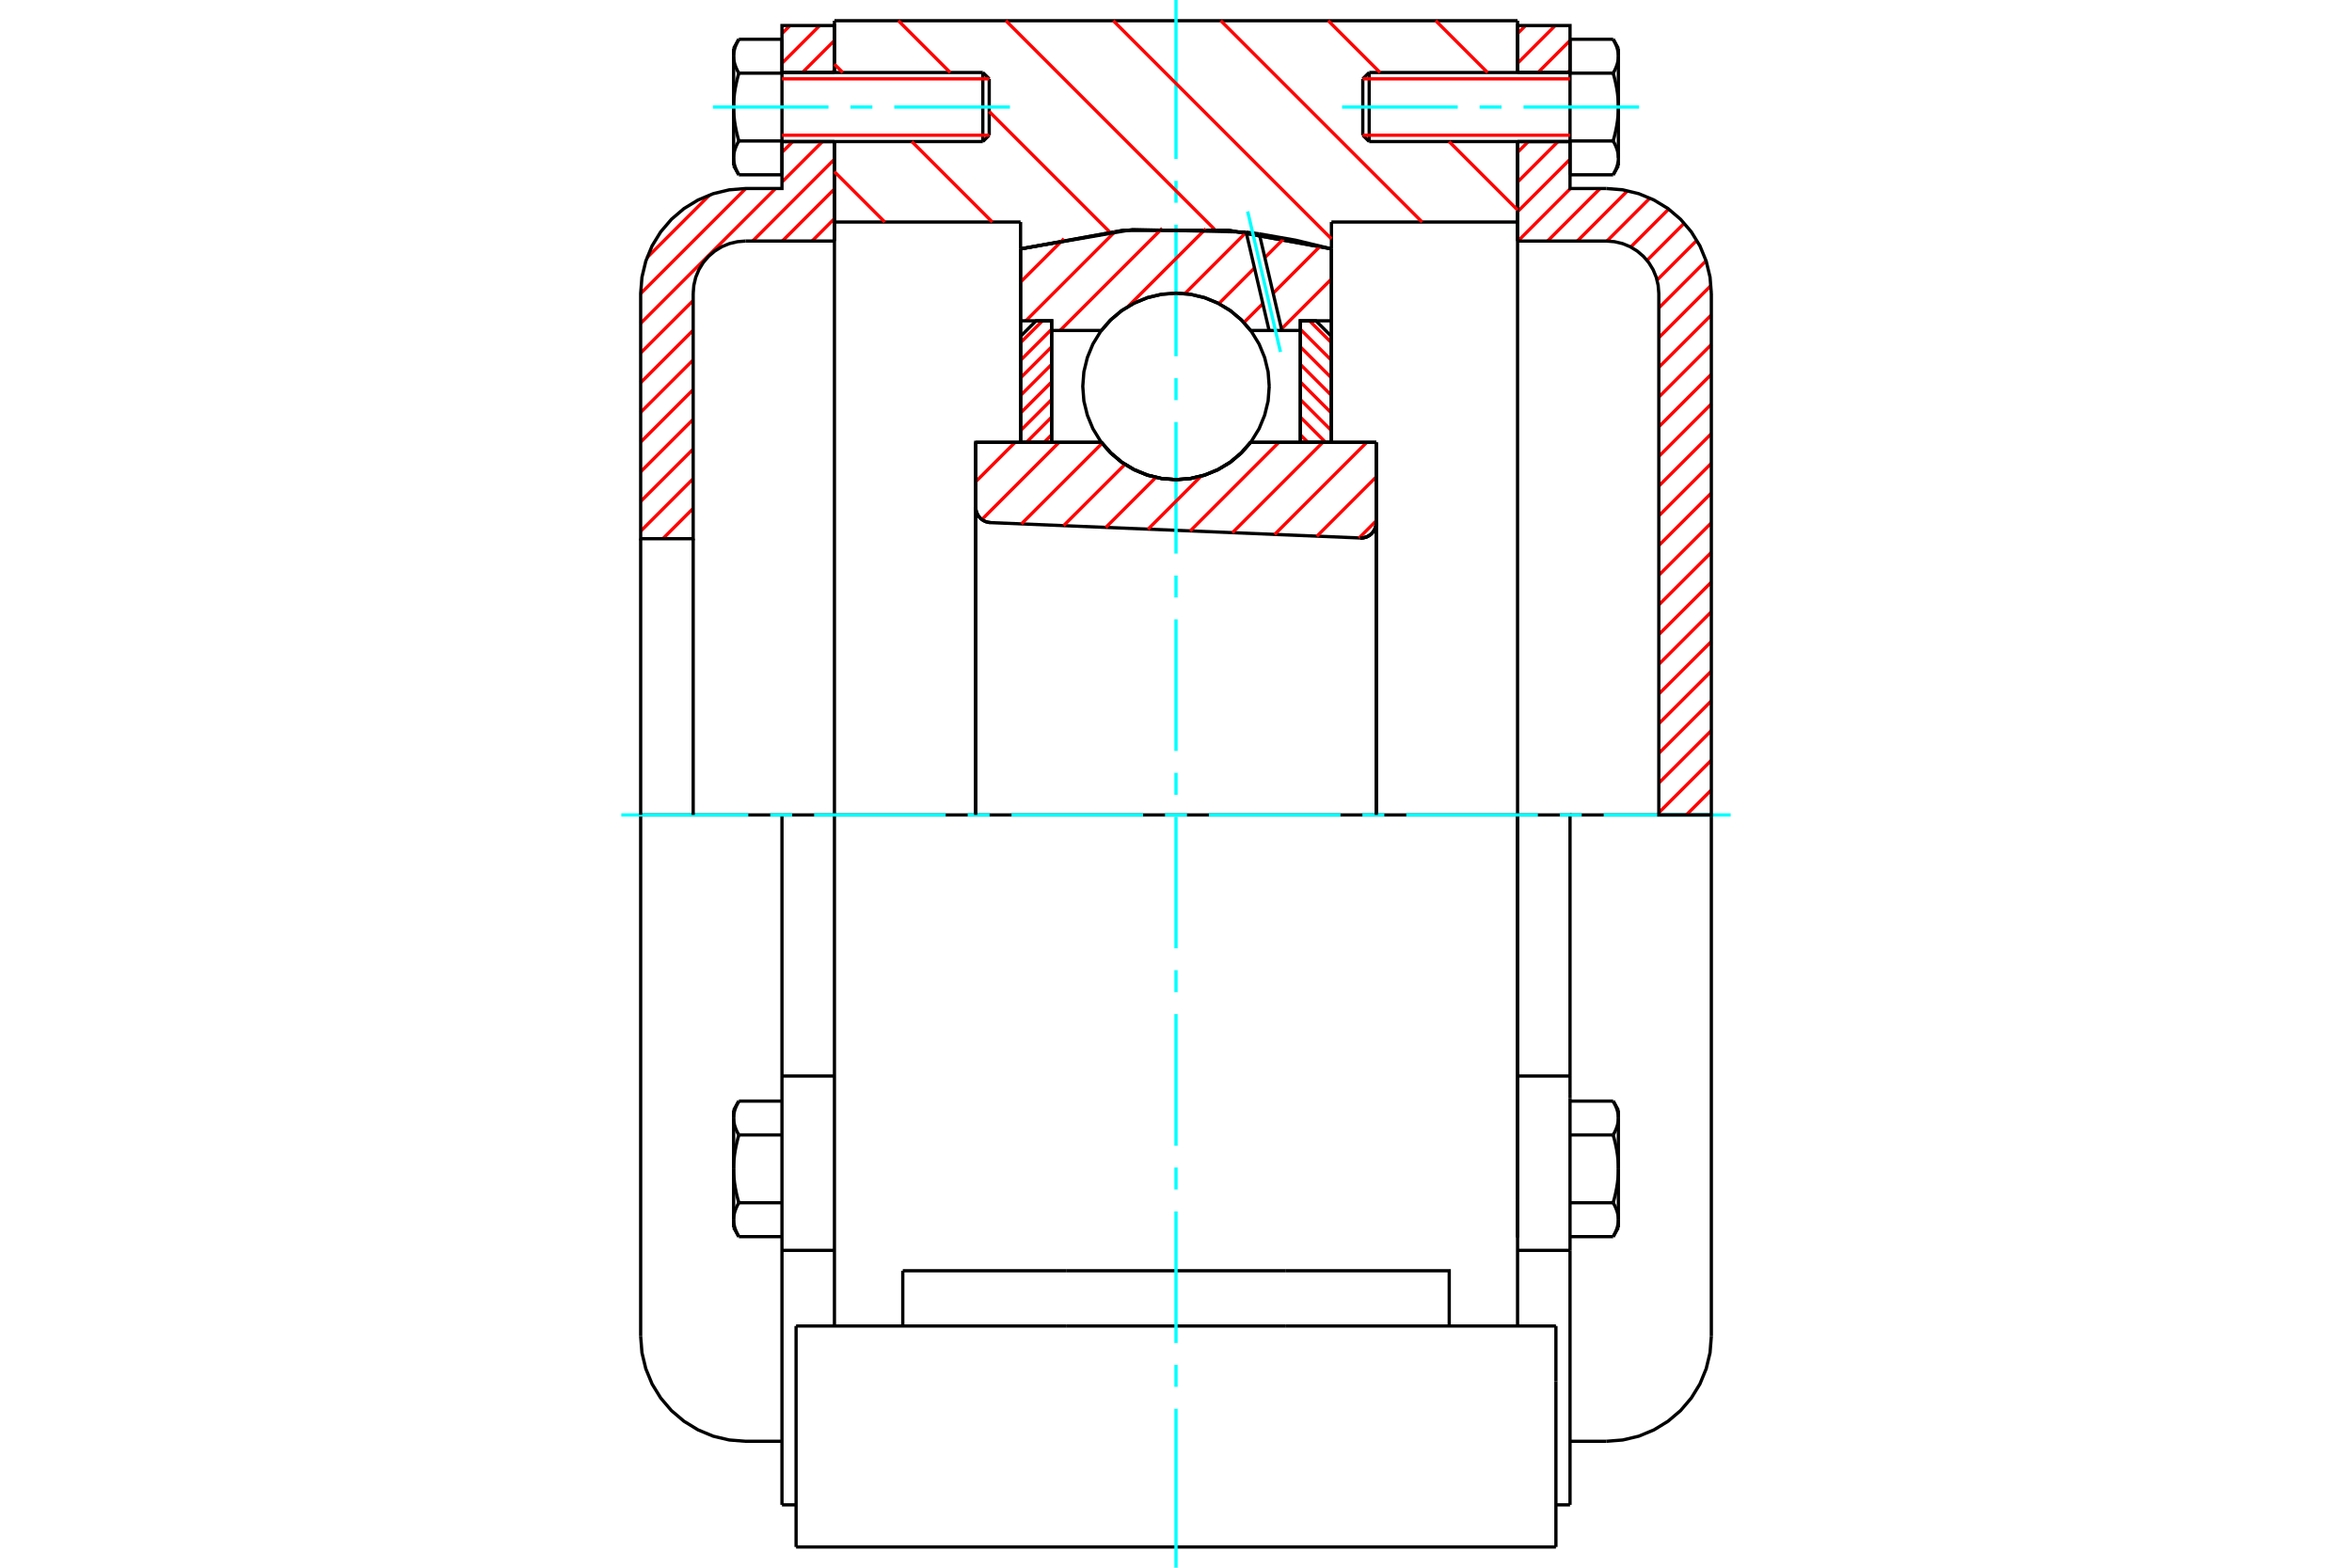 <?xml version="1.0" standalone="no"?>
<!DOCTYPE svg PUBLIC "-//W3C//DTD SVG 1.1//EN"
	"http://www.w3.org/Graphics/SVG/1.1/DTD/svg11.dtd">
<svg xmlns="http://www.w3.org/2000/svg" height="100%" width="100%" viewBox="0 0 36000 24000">
	<rect x="-1800" y="-1200" width="39600" height="26400" style="fill:#FFF"/>
	<g style="fill:none; fill-rule:evenodd" transform="matrix(1 0 0 1 0 0)">
		<g style="fill:none; stroke:#000; stroke-width:50; shape-rendering:geometricPrecision">
			<polyline points="20818,8236 20857,8235 20894,8227 20930,8214 20963,8195 20993,8170 21018,8142 21039,8109 21054,8074 21063,8037 21066,7999"/>
			<line x1="21066" y1="6772" x2="21066" y2="7999"/>
			<line x1="19142" y1="6772" x2="21066" y2="6772"/>
			<polyline points="16858,6772 17004,6937 17173,7079 17362,7192 17566,7275 17780,7326 18000,7343 18220,7326 18434,7275 18638,7192 18827,7079 18996,6937 19142,6772"/>
			<line x1="14934" y1="6772" x2="16858" y2="6772"/>
			<line x1="14934" y1="7763" x2="14934" y2="6772"/>
			<polyline points="14934,7763 14937,7799 14945,7835 14959,7868 14977,7900 15000,7928 15027,7952 15058,7972 15091,7987 15126,7996 15162,8001"/>
			<line x1="20818" y1="8236" x2="15162" y2="8001"/>
			<line x1="21066" y1="7999" x2="21066" y2="12476"/>
			<line x1="14934" y1="7763" x2="14934" y2="12476"/>
			<polyline points="20818,8236 20857,8235 20894,8227 20930,8214 20963,8195 20993,8170 21018,8142 21039,8109 21054,8074 21063,8037 21066,7999"/>
			<line x1="23228" y1="12476" x2="12772" y2="12476"/>
			<line x1="23228" y1="3399" x2="20379" y2="3399"/>
			<line x1="23228" y1="2167" x2="23228" y2="3399"/>
			<line x1="23228" y1="317" x2="23228" y2="1110"/>
			<line x1="12772" y1="317" x2="23228" y2="317"/>
			<line x1="12772" y1="1110" x2="12772" y2="317"/>
			<line x1="12772" y1="3399" x2="12772" y2="2167"/>
			<line x1="15621" y1="3399" x2="12772" y2="3399"/>
			<line x1="15621" y1="3810" x2="15621" y2="3399"/>
			<polyline points="20379,3810 18801,3525 17199,3525 15621,3810"/>
			<line x1="20379" y1="3399" x2="20379" y2="3810"/>
			<line x1="15621" y1="6772" x2="15621" y2="3810"/>
			<line x1="12772" y1="12476" x2="12772" y2="3399"/>
			<line x1="20379" y1="3810" x2="20379" y2="6772"/>
			<polyline points="12772,20300 12772,18369 12772,12476"/>
			<line x1="12185" y1="23683" x2="23815" y2="23683"/>
			<line x1="13818" y1="20300" x2="13818" y2="19454"/>
			<line x1="16327" y1="19454" x2="13818" y2="19454"/>
			<line x1="16327" y1="20300" x2="19673" y2="20300"/>
			<line x1="19673" y1="19454" x2="16327" y2="19454"/>
			<polyline points="22182,20300 22182,19454 19673,19454"/>
			<line x1="23228" y1="20300" x2="23228" y2="18369"/>
			<line x1="19673" y1="20300" x2="23815" y2="20300"/>
			<line x1="23228" y1="3399" x2="23228" y2="18944"/>
			<line x1="23815" y1="21145" x2="23815" y2="20300"/>
			<line x1="23815" y1="23683" x2="23815" y2="21145"/>
			<polyline points="12185,23683 12185,21145 12185,20300"/>
			<line x1="23228" y1="18369" x2="23228" y2="12476"/>
			<line x1="12185" y1="20300" x2="16327" y2="20300"/>
			<line x1="11969" y1="16473" x2="12772" y2="16473"/>
			<polyline points="11969,16473 11969,16748 11969,16814 11969,19142 11969,23038"/>
			<polyline points="11229,18673 11229,18680 11229,18687 11229,18694 11230,18701 11230,18708 11231,18715 11232,18722 11233,18729 11234,18737 11235,18744 11237,18751 11238,18758 11240,18765 11241,18772 11243,18779 11245,18787 11247,18794 11250,18801 11252,18808 11254,18816 11257,18823 11260,18831 11263,18838 11266,18846 11269,18853 11272,18861 11276,18868 11279,18876 11283,18884 11287,18892 11291,18900 11295,18908 11300,18916 11304,18924 11309,18932"/>
			<line x1="11229" y1="18793" x2="11229" y2="18673"/>
			<polyline points="11229,17894 11229,17909 11229,17923 11229,17937 11230,17951 11230,17965 11231,17980 11232,17994 11233,18008 11234,18022 11235,18036 11237,18051 11238,18065 11240,18079 11241,18094 11243,18108 11245,18122 11247,18137 11250,18151 11252,18166 11254,18181 11257,18196 11260,18210 11263,18225 11266,18240 11269,18255 11272,18271 11276,18286 11279,18301 11283,18317 11287,18333 11291,18348 11295,18364 11300,18380 11304,18397 11309,18413"/>
			<line x1="11229" y1="18673" x2="11229" y2="17894"/>
			<polyline points="11309,18413 11304,18421 11300,18429 11295,18438 11291,18445 11287,18453 11283,18461 11279,18469 11276,18477 11272,18484 11269,18492 11266,18500 11263,18507 11260,18514 11257,18522 11254,18529 11252,18537 11250,18544 11247,18551 11245,18558 11243,18566 11241,18573 11240,18580 11238,18587 11237,18594 11235,18601 11234,18609 11233,18616 11232,18623 11231,18630 11230,18637 11230,18644 11229,18651 11229,18658 11229,18665 11229,18673"/>
			<polyline points="11229,17116 11229,17123 11229,17130 11229,17137 11230,17144 11230,17152 11231,17159 11232,17166 11233,17173 11234,17180 11235,17187 11237,17194 11238,17201 11240,17208 11241,17216 11243,17223 11245,17230 11247,17237 11250,17245 11252,17252 11254,17259 11257,17267 11260,17274 11263,17282 11266,17289 11269,17297 11272,17304 11276,17312 11279,17320 11283,17327 11287,17335 11291,17343 11295,17351 11300,17359 11304,17367 11309,17375"/>
			<line x1="11229" y1="17894" x2="11229" y2="17116"/>
			<polyline points="11309,17375 11304,17392 11300,17408 11295,17424 11291,17440 11287,17456 11283,17472 11279,17487 11276,17503 11272,17518 11269,17533 11266,17548 11263,17563 11260,17578 11257,17593 11254,17608 11252,17622 11250,17637 11247,17652 11245,17666 11243,17681 11241,17695 11240,17709 11238,17724 11237,17738 11235,17752 11234,17766 11233,17781 11232,17795 11231,17809 11230,17823 11230,17837 11229,17852 11229,17866 11229,17880 11229,17894"/>
			<line x1="11229" y1="17116" x2="11229" y2="16996"/>
			<polyline points="11309,16857 11304,16865 11300,16873 11295,16881 11291,16889 11287,16897 11283,16905 11279,16912 11276,16920 11272,16928 11269,16935 11266,16943 11263,16950 11260,16958 11257,16965 11254,16973 11252,16980 11250,16987 11247,16995 11245,17002 11243,17009 11241,17016 11240,17023 11238,17031 11237,17038 11235,17045 11234,17052 11233,17059 11232,17066 11231,17073 11230,17080 11230,17088 11229,17095 11229,17102 11229,17109 11229,17116"/>
			<line x1="11969" y1="17375" x2="11309" y2="17375"/>
			<line x1="11969" y1="16857" x2="11309" y2="16857"/>
			<line x1="11969" y1="18413" x2="11309" y2="18413"/>
			<line x1="11969" y1="18932" x2="11309" y2="18932"/>
			<line x1="11413" y1="12476" x2="9806" y2="12476"/>
			<line x1="11969" y1="12476" x2="11413" y2="12476"/>
			<line x1="12772" y1="12476" x2="11969" y2="12476"/>
			<line x1="9806" y1="12476" x2="9806" y2="20458"/>
			<line x1="11969" y1="12476" x2="11969" y2="16473"/>
			<line x1="15141" y1="2070" x2="15141" y2="1207"/>
			<line x1="15043" y1="2167" x2="15043" y2="1110"/>
			<polyline points="11309,2158 11304,2166 11300,2174 11295,2182 11291,2190 11287,2198 11283,2206 11279,2213 11276,2221 11272,2229 11269,2236 11266,2244 11263,2252 11260,2259 11257,2266 11254,2274 11252,2281 11250,2288 11247,2296 11245,2303 11243,2310 11241,2317 11240,2325 11238,2332 11237,2339 11235,2346 11234,2353 11233,2360 11232,2367 11231,2374 11230,2381 11230,2389 11229,2396 11229,2403 11229,2410 11229,2417"/>
			<polyline points="11229,1639 11229,1653 11229,1667 11229,1681 11230,1696 11230,1710 11231,1724 11232,1738 11233,1752 11234,1767 11235,1781 11237,1795 11238,1809 11240,1824 11241,1838 11243,1853 11245,1867 11247,1881 11250,1896 11252,1911 11254,1925 11257,1940 11260,1955 11263,1970 11266,1985 11269,2000 11272,2015 11276,2030 11279,2046 11283,2061 11287,2077 11291,2093 11295,2109 11300,2125 11304,2141 11309,2158"/>
			<line x1="11229" y1="2417" x2="11229" y2="1639"/>
			<polyline points="11229,860 11229,868 11229,875 11229,882 11230,889 11230,896 11231,903 11232,910 11233,917 11234,924 11235,932 11237,939 11238,946 11240,953 11241,960 11243,967 11245,975 11247,982 11250,989 11252,996 11254,1004 11257,1011 11260,1019 11263,1026 11266,1034 11269,1041 11272,1049 11276,1056 11279,1064 11283,1072 11287,1080 11291,1088 11295,1096 11300,1104 11304,1112 11309,1120"/>
			<line x1="11229" y1="1639" x2="11229" y2="860"/>
			<polyline points="11309,1120 11304,1136 11300,1153 11295,1169 11291,1185 11287,1200 11283,1216 11279,1232 11276,1247 11272,1262 11269,1278 11266,1293 11263,1308 11260,1323 11257,1337 11254,1352 11252,1367 11250,1382 11247,1396 11245,1411 11243,1425 11241,1439 11240,1454 11238,1468 11237,1482 11235,1497 11234,1511 11233,1525 11232,1539 11231,1553 11230,1568 11230,1582 11229,1596 11229,1610 11229,1624 11229,1639"/>
			<line x1="11229" y1="860" x2="11229" y2="740"/>
			<polyline points="11309,601 11304,609 11300,617 11295,625 11291,633 11287,641 11283,649 11279,657 11276,665 11272,672 11269,680 11266,687 11263,695 11260,702 11257,710 11254,717 11252,725 11250,732 11247,739 11245,746 11243,754 11241,761 11240,768 11238,775 11237,782 11235,789 11234,797 11233,804 11232,811 11231,818 11230,825 11230,832 11229,839 11229,846 11229,853 11229,860"/>
			<polyline points="11229,2417 11229,2424 11229,2431 11229,2438 11230,2446 11230,2453 11231,2460 11232,2467 11233,2474 11234,2481 11235,2488 11237,2495 11238,2502 11240,2510 11241,2517 11243,2524 11245,2531 11247,2538 11250,2546 11252,2553 11254,2560 11257,2568 11260,2575 11263,2583 11266,2590 11269,2598 11272,2605 11276,2613 11279,2621 11283,2628 11287,2636 11291,2644 11295,2652 11300,2660 11304,2668 11309,2676"/>
			<line x1="11229" y1="2537" x2="11229" y2="2417"/>
			<line x1="11969" y1="601" x2="11309" y2="601"/>
			<line x1="11969" y1="1120" x2="11309" y2="1120"/>
			<line x1="11969" y1="1120" x2="11969" y2="601"/>
			<line x1="11969" y1="2158" x2="11309" y2="2158"/>
			<line x1="11969" y1="2158" x2="11969" y2="1120"/>
			<line x1="11969" y1="2676" x2="11309" y2="2676"/>
			<line x1="11969" y1="2676" x2="11969" y2="2158"/>
			<line x1="11969" y1="19142" x2="12772" y2="19142"/>
			<line x1="11969" y1="23038" x2="12185" y2="23038"/>
			<line x1="11229" y1="18793" x2="11309" y2="18932"/>
			<line x1="11309" y1="16857" x2="11229" y2="16996"/>
			<polyline points="9806,20458 9826,20710 9885,20955 9981,21188 10113,21403 10277,21595 10469,21758 10684,21890 10917,21987 11162,22045 11413,22065 11969,22065"/>
			<line x1="15043" y1="2167" x2="15141" y2="2070"/>
			<line x1="15141" y1="1207" x2="15043" y2="1110"/>
			<line x1="11969" y1="2167" x2="15043" y2="2167"/>
			<line x1="15043" y1="1110" x2="11969" y2="1110"/>
			<line x1="11309" y1="601" x2="11229" y2="740"/>
			<line x1="11229" y1="2537" x2="11309" y2="2676"/>
			<line x1="23228" y1="16473" x2="24031" y2="16473"/>
			<line x1="24031" y1="16748" x2="24031" y2="16473"/>
			<line x1="24031" y1="16814" x2="24031" y2="16748"/>
			<line x1="24031" y1="19142" x2="24031" y2="16814"/>
			<polyline points="24031,16473 24031,12476 23228,12476"/>
			<line x1="24031" y1="23038" x2="24031" y2="19142"/>
			<polyline points="24771,17116 24771,17109 24771,17102 24771,17095 24770,17088 24770,17080 24769,17073 24768,17066 24767,17059 24766,17052 24765,17045 24763,17038 24762,17031 24760,17023 24759,17016 24757,17009 24755,17002 24753,16995 24750,16987 24748,16980 24746,16973 24743,16965 24740,16958 24737,16950 24734,16943 24731,16935 24728,16928 24724,16920 24721,16912 24717,16905 24713,16897 24709,16889 24705,16881 24700,16873 24696,16865 24691,16857"/>
			<line x1="24771" y1="16996" x2="24771" y2="17116"/>
			<polyline points="24771,17894 24771,17880 24771,17866 24771,17852 24770,17837 24770,17823 24769,17809 24768,17795 24767,17781 24766,17766 24765,17752 24763,17738 24762,17724 24760,17709 24759,17695 24757,17681 24755,17666 24753,17652 24750,17637 24748,17622 24746,17608 24743,17593 24740,17578 24737,17563 24734,17548 24731,17533 24728,17518 24724,17503 24721,17487 24717,17472 24713,17456 24709,17440 24705,17424 24700,17408 24696,17392 24691,17375"/>
			<line x1="24771" y1="17116" x2="24771" y2="17894"/>
			<polyline points="24691,17375 24696,17367 24700,17359 24705,17351 24709,17343 24713,17335 24717,17327 24721,17320 24724,17312 24728,17304 24731,17297 24734,17289 24737,17282 24740,17274 24743,17267 24746,17259 24748,17252 24750,17245 24753,17237 24755,17230 24757,17223 24759,17216 24760,17208 24762,17201 24763,17194 24765,17187 24766,17180 24767,17173 24768,17166 24769,17159 24770,17152 24770,17144 24771,17137 24771,17130 24771,17123 24771,17116"/>
			<polyline points="24771,18673 24771,18665 24771,18658 24771,18651 24770,18644 24770,18637 24769,18630 24768,18623 24767,18616 24766,18609 24765,18601 24763,18594 24762,18587 24760,18580 24759,18573 24757,18566 24755,18558 24753,18551 24750,18544 24748,18537 24746,18529 24743,18522 24740,18514 24737,18507 24734,18500 24731,18492 24728,18484 24724,18477 24721,18469 24717,18461 24713,18453 24709,18445 24705,18438 24700,18429 24696,18421 24691,18413"/>
			<line x1="24771" y1="17894" x2="24771" y2="18673"/>
			<polyline points="24691,18413 24696,18397 24700,18380 24705,18364 24709,18348 24713,18333 24717,18317 24721,18301 24724,18286 24728,18271 24731,18255 24734,18240 24737,18225 24740,18210 24743,18196 24746,18181 24748,18166 24750,18151 24753,18137 24755,18122 24757,18108 24759,18094 24760,18079 24762,18065 24763,18051 24765,18036 24766,18022 24767,18008 24768,17994 24769,17980 24770,17965 24770,17951 24771,17937 24771,17923 24771,17909 24771,17894"/>
			<line x1="24771" y1="18673" x2="24771" y2="18793"/>
			<polyline points="24691,18932 24696,18924 24700,18916 24705,18908 24709,18900 24713,18892 24717,18884 24721,18876 24724,18868 24728,18861 24731,18853 24734,18846 24737,18838 24740,18831 24743,18823 24746,18816 24748,18808 24750,18801 24753,18794 24755,18787 24757,18779 24759,18772 24760,18765 24762,18758 24763,18751 24765,18744 24766,18737 24767,18729 24768,18722 24769,18715 24770,18708 24770,18701 24771,18694 24771,18687 24771,18680 24771,18673"/>
			<line x1="24031" y1="18932" x2="24691" y2="18932"/>
			<line x1="24031" y1="18413" x2="24691" y2="18413"/>
			<line x1="24031" y1="17375" x2="24691" y2="17375"/>
			<line x1="24031" y1="16857" x2="24691" y2="16857"/>
			<polyline points="26194,12476 24587,12476 24031,12476"/>
			<line x1="26194" y1="20458" x2="26194" y2="12476"/>
			<line x1="20859" y1="1207" x2="20859" y2="2070"/>
			<line x1="20957" y1="1110" x2="20957" y2="2167"/>
			<polyline points="24771,860 24771,853 24771,846 24771,839 24770,832 24770,825 24769,818 24768,811 24767,804 24766,797 24765,789 24763,782 24762,775 24760,768 24759,761 24757,754 24755,746 24753,739 24750,732 24748,725 24746,717 24743,710 24740,702 24737,695 24734,687 24731,680 24728,672 24724,665 24721,657 24717,649 24713,641 24709,633 24705,625 24700,617 24696,609 24691,601"/>
			<line x1="24771" y1="740" x2="24771" y2="860"/>
			<polyline points="24691,2676 24696,2668 24700,2660 24705,2652 24709,2644 24713,2636 24717,2628 24721,2621 24724,2613 24728,2605 24731,2598 24734,2590 24737,2583 24740,2575 24743,2568 24746,2560 24748,2553 24750,2546 24753,2538 24755,2531 24757,2524 24759,2517 24760,2510 24762,2502 24763,2495 24765,2488 24766,2481 24767,2474 24768,2467 24769,2460 24770,2453 24770,2446 24771,2438 24771,2431 24771,2424 24771,2417 24771,2537"/>
			<polyline points="24771,1639 24771,1624 24771,1610 24771,1596 24770,1582 24770,1568 24769,1553 24768,1539 24767,1525 24766,1511 24765,1497 24763,1482 24762,1468 24760,1454 24759,1439 24757,1425 24755,1411 24753,1396 24750,1382 24748,1367 24746,1352 24743,1337 24740,1323 24737,1308 24734,1293 24731,1278 24728,1262 24724,1247 24721,1232 24717,1216 24713,1200 24709,1185 24705,1169 24700,1153 24696,1136 24691,1120"/>
			<line x1="24771" y1="860" x2="24771" y2="1639"/>
			<polyline points="24691,1120 24696,1112 24700,1104 24705,1096 24709,1088 24713,1080 24717,1072 24721,1064 24724,1056 24728,1049 24731,1041 24734,1034 24737,1026 24740,1019 24743,1011 24746,1004 24748,996 24750,989 24753,982 24755,975 24757,967 24759,960 24760,953 24762,946 24763,939 24765,932 24766,924 24767,917 24768,910 24769,903 24770,896 24770,889 24771,882 24771,875 24771,868 24771,860"/>
			<polyline points="24771,2417 24771,2410 24771,2403 24771,2396 24770,2389 24770,2381 24769,2374 24768,2367 24767,2360 24766,2353 24765,2346 24763,2339 24762,2332 24760,2325 24759,2317 24757,2310 24755,2303 24753,2296 24750,2288 24748,2281 24746,2274 24743,2266 24740,2259 24737,2252 24734,2244 24731,2236 24728,2229 24724,2221 24721,2213 24717,2206 24713,2198 24709,2190 24705,2182 24700,2174 24696,2166 24691,2158"/>
			<line x1="24771" y1="1639" x2="24771" y2="2417"/>
			<polyline points="24691,2158 24696,2141 24700,2125 24705,2109 24709,2093 24713,2077 24717,2061 24721,2046 24724,2030 24728,2015 24731,2000 24734,1985 24737,1970 24740,1955 24743,1940 24746,1925 24748,1911 24750,1896 24753,1881 24755,1867 24757,1853 24759,1838 24760,1824 24762,1809 24763,1795 24765,1781 24766,1767 24767,1752 24768,1738 24769,1724 24770,1710 24770,1696 24771,1681 24771,1667 24771,1653 24771,1639"/>
			<line x1="24031" y1="1120" x2="24691" y2="1120"/>
			<polyline points="24031,1120 24031,2158 24691,2158"/>
			<line x1="24031" y1="601" x2="24691" y2="601"/>
			<line x1="24031" y1="601" x2="24031" y2="1120"/>
			<line x1="24031" y1="2676" x2="24691" y2="2676"/>
			<line x1="24031" y1="2158" x2="24031" y2="2676"/>
			<line x1="23228" y1="19142" x2="24031" y2="19142"/>
			<line x1="23815" y1="23038" x2="24031" y2="23038"/>
			<line x1="24771" y1="16996" x2="24691" y2="16857"/>
			<line x1="24691" y1="18932" x2="24771" y2="18793"/>
			<polyline points="24587,22065 24838,22045 25083,21987 25316,21890 25531,21758 25723,21595 25887,21403 26019,21188 26115,20955 26174,20710 26194,20458"/>
			<line x1="24031" y1="22065" x2="24587" y2="22065"/>
			<line x1="20957" y1="1110" x2="20859" y2="1207"/>
			<line x1="20859" y1="2070" x2="20957" y2="2167"/>
			<line x1="24031" y1="1110" x2="20957" y2="1110"/>
			<line x1="20957" y1="2167" x2="24031" y2="2167"/>
			<line x1="24771" y1="740" x2="24691" y2="601"/>
			<line x1="24691" y1="2676" x2="24771" y2="2537"/>
		</g>
		<g style="fill:none; stroke:#0FF; stroke-width:50; shape-rendering:geometricPrecision">
			<line x1="18000" y1="24000" x2="18000" y2="21567"/>
			<line x1="18000" y1="21231" x2="18000" y2="20896"/>
			<line x1="18000" y1="20560" x2="18000" y2="18546"/>
			<line x1="18000" y1="18210" x2="18000" y2="17874"/>
			<line x1="18000" y1="17539" x2="18000" y2="15525"/>
			<line x1="18000" y1="15189" x2="18000" y2="14853"/>
			<line x1="18000" y1="14518" x2="18000" y2="12504"/>
			<line x1="18000" y1="12168" x2="18000" y2="11832"/>
			<line x1="18000" y1="11496" x2="18000" y2="9482"/>
			<line x1="18000" y1="9147" x2="18000" y2="8811"/>
			<line x1="18000" y1="8475" x2="18000" y2="6461"/>
			<line x1="18000" y1="6126" x2="18000" y2="5790"/>
			<line x1="18000" y1="5454" x2="18000" y2="3440"/>
			<line x1="18000" y1="3104" x2="18000" y2="2769"/>
			<line x1="18000" y1="2433" x2="18000" y2="0"/>
			<line x1="9510" y1="12476" x2="11454" y2="12476"/>
			<line x1="11790" y1="12476" x2="12126" y2="12476"/>
			<line x1="12461" y1="12476" x2="14475" y2="12476"/>
			<line x1="14811" y1="12476" x2="15147" y2="12476"/>
			<line x1="15482" y1="12476" x2="17496" y2="12476"/>
			<line x1="17832" y1="12476" x2="18168" y2="12476"/>
			<line x1="18504" y1="12476" x2="20518" y2="12476"/>
			<line x1="20853" y1="12476" x2="21189" y2="12476"/>
			<line x1="21525" y1="12476" x2="23539" y2="12476"/>
			<line x1="23874" y1="12476" x2="24210" y2="12476"/>
			<line x1="24546" y1="12476" x2="26490" y2="12476"/>
			<line x1="10912" y1="1639" x2="12681" y2="1639"/>
			<line x1="13017" y1="1639" x2="13353" y2="1639"/>
			<line x1="13688" y1="1639" x2="15458" y2="1639"/>
			<line x1="20542" y1="1639" x2="22312" y2="1639"/>
			<line x1="22647" y1="1639" x2="22983" y2="1639"/>
			<line x1="23319" y1="1639" x2="25088" y2="1639"/>
		</g>
		<g style="fill:none; stroke:#F00; stroke-width:50; shape-rendering:geometricPrecision">
			<line x1="26194" y1="12093" x2="25811" y2="12476"/>
			<line x1="26194" y1="11639" x2="25390" y2="12442"/>
			<line x1="26194" y1="11184" x2="25390" y2="11988"/>
			<line x1="26194" y1="10730" x2="25390" y2="11533"/>
			<line x1="26194" y1="10275" x2="25390" y2="11079"/>
			<line x1="26194" y1="9821" x2="25390" y2="10624"/>
			<line x1="26194" y1="9366" x2="25390" y2="10170"/>
			<line x1="26194" y1="8912" x2="25390" y2="9715"/>
			<line x1="26194" y1="8457" x2="25390" y2="9261"/>
			<line x1="26194" y1="8003" x2="25390" y2="8806"/>
			<line x1="26194" y1="7548" x2="25390" y2="8351"/>
			<line x1="26194" y1="7093" x2="25390" y2="7897"/>
			<line x1="26194" y1="6639" x2="25390" y2="7442"/>
			<line x1="26194" y1="6184" x2="25390" y2="6988"/>
			<line x1="26194" y1="5730" x2="25390" y2="6533"/>
			<line x1="26194" y1="5275" x2="25390" y2="6079"/>
			<line x1="26194" y1="4821" x2="25390" y2="5624"/>
			<line x1="26189" y1="4371" x2="25390" y2="5170"/>
			<line x1="26113" y1="3992" x2="25390" y2="4715"/>
			<line x1="25972" y1="3679" x2="25363" y2="4288"/>
			<line x1="25779" y1="3417" x2="25210" y2="3986"/>
			<line x1="25541" y1="3201" x2="24960" y2="3782"/>
			<line x1="25255" y1="3032" x2="24597" y2="3690"/>
			<line x1="24912" y1="2920" x2="24143" y2="3690"/>
			<line x1="24492" y1="2886" x2="23688" y2="3690"/>
			<line x1="24037" y1="2886" x2="23234" y2="3690"/>
			<line x1="24031" y1="2438" x2="23228" y2="3241"/>
			<line x1="23847" y1="2167" x2="23228" y2="2787"/>
			<line x1="23393" y1="2167" x2="23228" y2="2332"/>
			<line x1="24031" y1="1074" x2="23995" y2="1110"/>
			<line x1="24031" y1="620" x2="23541" y2="1110"/>
			<line x1="23805" y1="391" x2="23228" y2="969"/>
			<line x1="23351" y1="391" x2="23228" y2="514"/>
		</g>
		<g style="fill:none; stroke:#000; stroke-width:50; shape-rendering:geometricPrecision">
			<line x1="23228" y1="3690" x2="23228" y2="2167"/>
			<line x1="23228" y1="1110" x2="24031" y2="1110"/>
			<line x1="24031" y1="2167" x2="23228" y2="2167"/>
			<polyline points="23228,1110 23228,391 24031,391 24031,1110"/>
			<polyline points="24031,2167 24031,2886 24587,2886"/>
			<polyline points="26194,4493 26174,4242 26115,3997 26019,3764 25887,3549 25723,3357 25531,3193 25316,3062 25083,2965 24838,2906 24587,2886"/>
			<polyline points="26194,4493 26194,12476 25390,12476 25390,4493 25380,4368 25351,4245 25303,4129 25237,4021 25155,3925 25059,3843 24952,3777 24835,3729 24712,3700 24587,3690 23228,3690"/>
		</g>
		<g style="fill:none; stroke:#F00; stroke-width:50; shape-rendering:geometricPrecision">
			<line x1="10610" y1="8237" x2="10600" y2="8247"/>
			<line x1="10610" y1="7783" x2="10146" y2="8247"/>
			<line x1="10610" y1="7328" x2="9806" y2="8132"/>
			<line x1="10610" y1="6874" x2="9806" y2="7677"/>
			<line x1="10610" y1="6419" x2="9806" y2="7223"/>
			<line x1="10610" y1="5964" x2="9806" y2="6768"/>
			<line x1="12772" y1="3347" x2="12430" y2="3690"/>
			<line x1="10610" y1="5510" x2="9806" y2="6313"/>
			<line x1="12772" y1="2893" x2="11975" y2="3690"/>
			<line x1="10610" y1="5055" x2="9806" y2="5859"/>
			<line x1="12772" y1="2438" x2="11521" y2="3690"/>
			<line x1="10610" y1="4601" x2="9806" y2="5404"/>
			<line x1="12589" y1="2167" x2="11969" y2="2787"/>
			<line x1="11870" y1="2886" x2="9806" y2="4950"/>
			<line x1="12134" y1="2167" x2="11969" y2="2333"/>
			<line x1="11415" y1="2886" x2="9806" y2="4495"/>
			<line x1="12772" y1="1075" x2="12737" y2="1110"/>
			<line x1="10862" y1="2985" x2="9904" y2="3943"/>
			<line x1="12772" y1="620" x2="12282" y2="1110"/>
			<line x1="12547" y1="391" x2="11969" y2="969"/>
			<line x1="12092" y1="391" x2="11969" y2="514"/>
		</g>
		<g style="fill:none; stroke:#000; stroke-width:50; shape-rendering:geometricPrecision">
			<line x1="12772" y1="3690" x2="12772" y2="2167"/>
			<line x1="12772" y1="1110" x2="11969" y2="1110"/>
			<line x1="11969" y1="2167" x2="12772" y2="2167"/>
			<polyline points="12772,1110 12772,391 11969,391 11969,1110"/>
			<polyline points="11969,2167 11969,2886 11413,2886 11162,2906 10917,2965 10684,3062 10469,3193 10277,3357 10113,3549 9981,3764 9885,3997 9826,4242 9806,4493 9806,8247 10610,8247 10610,4493"/>
			<polyline points="11413,3690 11288,3700 11165,3729 11048,3777 10941,3843 10845,3925 10763,4021 10697,4129 10649,4245 10620,4368 10610,4493"/>
			<line x1="11413" y1="3690" x2="12772" y2="3690"/>
			<line x1="9806" y1="12476" x2="9806" y2="8247"/>
			<line x1="10610" y1="8247" x2="10610" y2="12476"/>
		</g>
		<g style="fill:none; stroke:#F00; stroke-width:50; shape-rendering:geometricPrecision">
			<line x1="21975" y1="317" x2="22768" y2="1110"/>
			<line x1="20330" y1="317" x2="21123" y2="1110"/>
			<line x1="22180" y1="2167" x2="23228" y2="3215"/>
			<line x1="18685" y1="317" x2="21767" y2="3399"/>
			<line x1="17040" y1="317" x2="20379" y2="3656"/>
			<line x1="15396" y1="317" x2="18590" y2="3511"/>
			<line x1="13751" y1="317" x2="14544" y2="1110"/>
			<line x1="15141" y1="1707" x2="16982" y2="3548"/>
			<line x1="12772" y1="983" x2="12899" y2="1110"/>
			<line x1="13956" y1="2167" x2="15188" y2="3399"/>
			<line x1="12772" y1="2628" x2="13543" y2="3399"/>
		</g>
		<g style="fill:none; stroke:#000; stroke-width:50; shape-rendering:geometricPrecision">
			<polyline points="20379,3810 18801,3525 17199,3525 15621,3810"/>
		</g>
		<g style="fill:none; stroke:#F00; stroke-width:50; shape-rendering:geometricPrecision">
			<line x1="15957" y1="4911" x2="15621" y2="5246"/>
			<line x1="16097" y1="5040" x2="15621" y2="5516"/>
			<line x1="16097" y1="5309" x2="15621" y2="5785"/>
			<line x1="16097" y1="5578" x2="15621" y2="6054"/>
			<line x1="16097" y1="5847" x2="15621" y2="6323"/>
			<line x1="16097" y1="6116" x2="15621" y2="6592"/>
			<line x1="16097" y1="6385" x2="15711" y2="6772"/>
			<line x1="16097" y1="6655" x2="15980" y2="6772"/>
		</g>
		<g style="fill:none; stroke:#000; stroke-width:50; shape-rendering:geometricPrecision">
			<polyline points="16097,6772 16097,4911 15859,4911 15621,5149 15621,6772 16097,6772"/>
		</g>
		<g style="fill:none; stroke:#F00; stroke-width:50; shape-rendering:geometricPrecision">
			<line x1="20043" y1="4911" x2="20379" y2="5246"/>
			<line x1="19903" y1="5040" x2="20379" y2="5516"/>
			<line x1="19903" y1="5309" x2="20379" y2="5785"/>
			<line x1="19903" y1="5578" x2="20379" y2="6054"/>
			<line x1="19903" y1="5847" x2="20379" y2="6323"/>
			<line x1="19903" y1="6116" x2="20379" y2="6592"/>
			<line x1="19903" y1="6385" x2="20289" y2="6772"/>
			<line x1="19903" y1="6655" x2="20020" y2="6772"/>
		</g>
		<g style="fill:none; stroke:#000; stroke-width:50; shape-rendering:geometricPrecision">
			<polyline points="19903,6772 19903,4911 20141,4911 20379,5149 20379,6772 19903,6772"/>
			<polyline points="19427,5915 19410,5692 19357,5474 19272,5267 19155,5076 19009,4906 18839,4761 18648,4644 18441,4558 18223,4506 18000,4488 17777,4506 17559,4558 17352,4644 17161,4761 16991,4906 16845,5076 16728,5267 16643,5474 16590,5692 16573,5915 16590,6139 16643,6356 16728,6563 16845,6754 16991,6925 17161,7070 17352,7187 17559,7273 17777,7325 18000,7343 18223,7325 18441,7273 18648,7187 18839,7070 19009,6925 19155,6754 19272,6563 19357,6356 19410,6139 19427,5915"/>
		</g>
		<g style="fill:none; stroke:#F00; stroke-width:50; shape-rendering:geometricPrecision">
			<line x1="20379" y1="4271" x2="19615" y2="5035"/>
			<line x1="20208" y1="3768" x2="19487" y2="4490"/>
			<line x1="19329" y1="4648" x2="19039" y2="4938"/>
			<line x1="19657" y1="3647" x2="19360" y2="3944"/>
			<line x1="19201" y1="4103" x2="18656" y2="4648"/>
			<line x1="19074" y1="3557" x2="18136" y2="4495"/>
			<line x1="18456" y1="3502" x2="17266" y2="4692"/>
			<line x1="17790" y1="3495" x2="16226" y2="5059"/>
			<line x1="17071" y1="3542" x2="15702" y2="4911"/>
			<line x1="16285" y1="3655" x2="15621" y2="4318"/>
		</g>
		<g style="fill:none; stroke:#000; stroke-width:50; shape-rendering:geometricPrecision">
			<polyline points="15621,6772 15621,4911 15621,3810"/>
			<polyline points="19073,3553 17335,3514 15621,3810"/>
			<polyline points="19275,3580 19174,3566 19073,3553"/>
			<polyline points="20379,3810 19830,3677 19275,3580"/>
			<polyline points="20379,3810 20379,4911 19903,4911 19903,5059 19903,6772"/>
			<polyline points="19903,5059 19620,5059 19425,5059 19142,5059 18996,4893 18827,4752 18638,4639 18434,4556 18220,4505 18000,4488 17780,4505 17566,4556 17362,4639 17173,4752 17004,4893 16858,5059 16097,5059 16097,6772"/>
			<polyline points="16097,5059 16097,4911 15621,4911"/>
			<line x1="20379" y1="4911" x2="20379" y2="6772"/>
		</g>
		<g style="fill:none; stroke:#0FF; stroke-width:50; shape-rendering:geometricPrecision">
			<line x1="19599" y1="5388" x2="19097" y2="3237"/>
		</g>
		<g style="fill:none; stroke:#000; stroke-width:50; shape-rendering:geometricPrecision">
			<line x1="19425" y1="5059" x2="19073" y2="3553"/>
			<line x1="19620" y1="5059" x2="19275" y2="3580"/>
		</g>
		<g style="fill:none; stroke:#F00; stroke-width:50; shape-rendering:geometricPrecision">
			<line x1="21066" y1="7971" x2="20802" y2="8236"/>
			<line x1="21066" y1="7299" x2="20156" y2="8209"/>
			<line x1="20920" y1="6772" x2="19510" y2="8182"/>
			<line x1="20247" y1="6772" x2="18864" y2="8155"/>
			<line x1="19574" y1="6772" x2="18218" y2="8128"/>
			<line x1="18383" y1="7290" x2="17572" y2="8101"/>
			<line x1="17692" y1="7309" x2="16926" y2="8074"/>
			<line x1="17219" y1="7109" x2="16280" y2="8047"/>
			<line x1="16869" y1="6786" x2="15634" y2="8020"/>
			<line x1="16210" y1="6772" x2="15029" y2="7953"/>
			<line x1="15537" y1="6772" x2="14934" y2="7375"/>
		</g>
		<g style="fill:none; stroke:#000; stroke-width:50; shape-rendering:geometricPrecision">
			<polyline points="14934,7763 14937,7799 14945,7835 14959,7868 14977,7900 15000,7928 15027,7952 15058,7972 15091,7987 15126,7996 15162,8001"/>
			<polyline points="20818,8236 20857,8235 20894,8227 20930,8214 20963,8195 20993,8170 21018,8142 21039,8109 21054,8074 21063,8037 21066,7999"/>
			<polyline points="21066,6772 20590,6772 19142,6772"/>
			<polyline points="16858,6772 17004,6937 17173,7079 17362,7192 17566,7275 17780,7326 18000,7343 18220,7326 18434,7275 18638,7192 18827,7079 18996,6937 19142,6772"/>
			<polyline points="16858,6772 15410,6772 14934,6772 14934,12476"/>
			<line x1="21066" y1="12476" x2="21066" y2="6772"/>
		</g>
		<g style="fill:none; stroke:#F00; stroke-width:50; shape-rendering:geometricPrecision">
			<line x1="24031" y1="1207" x2="20859" y2="1207"/>
			<line x1="20859" y1="2070" x2="24031" y2="2070"/>
		</g>
		<g style="fill:none; stroke:#F00; stroke-width:50; shape-rendering:geometricPrecision">
			<line x1="11969" y1="1207" x2="15141" y2="1207"/>
			<line x1="15141" y1="2070" x2="11969" y2="2070"/>
		</g>
	</g>
</svg>
